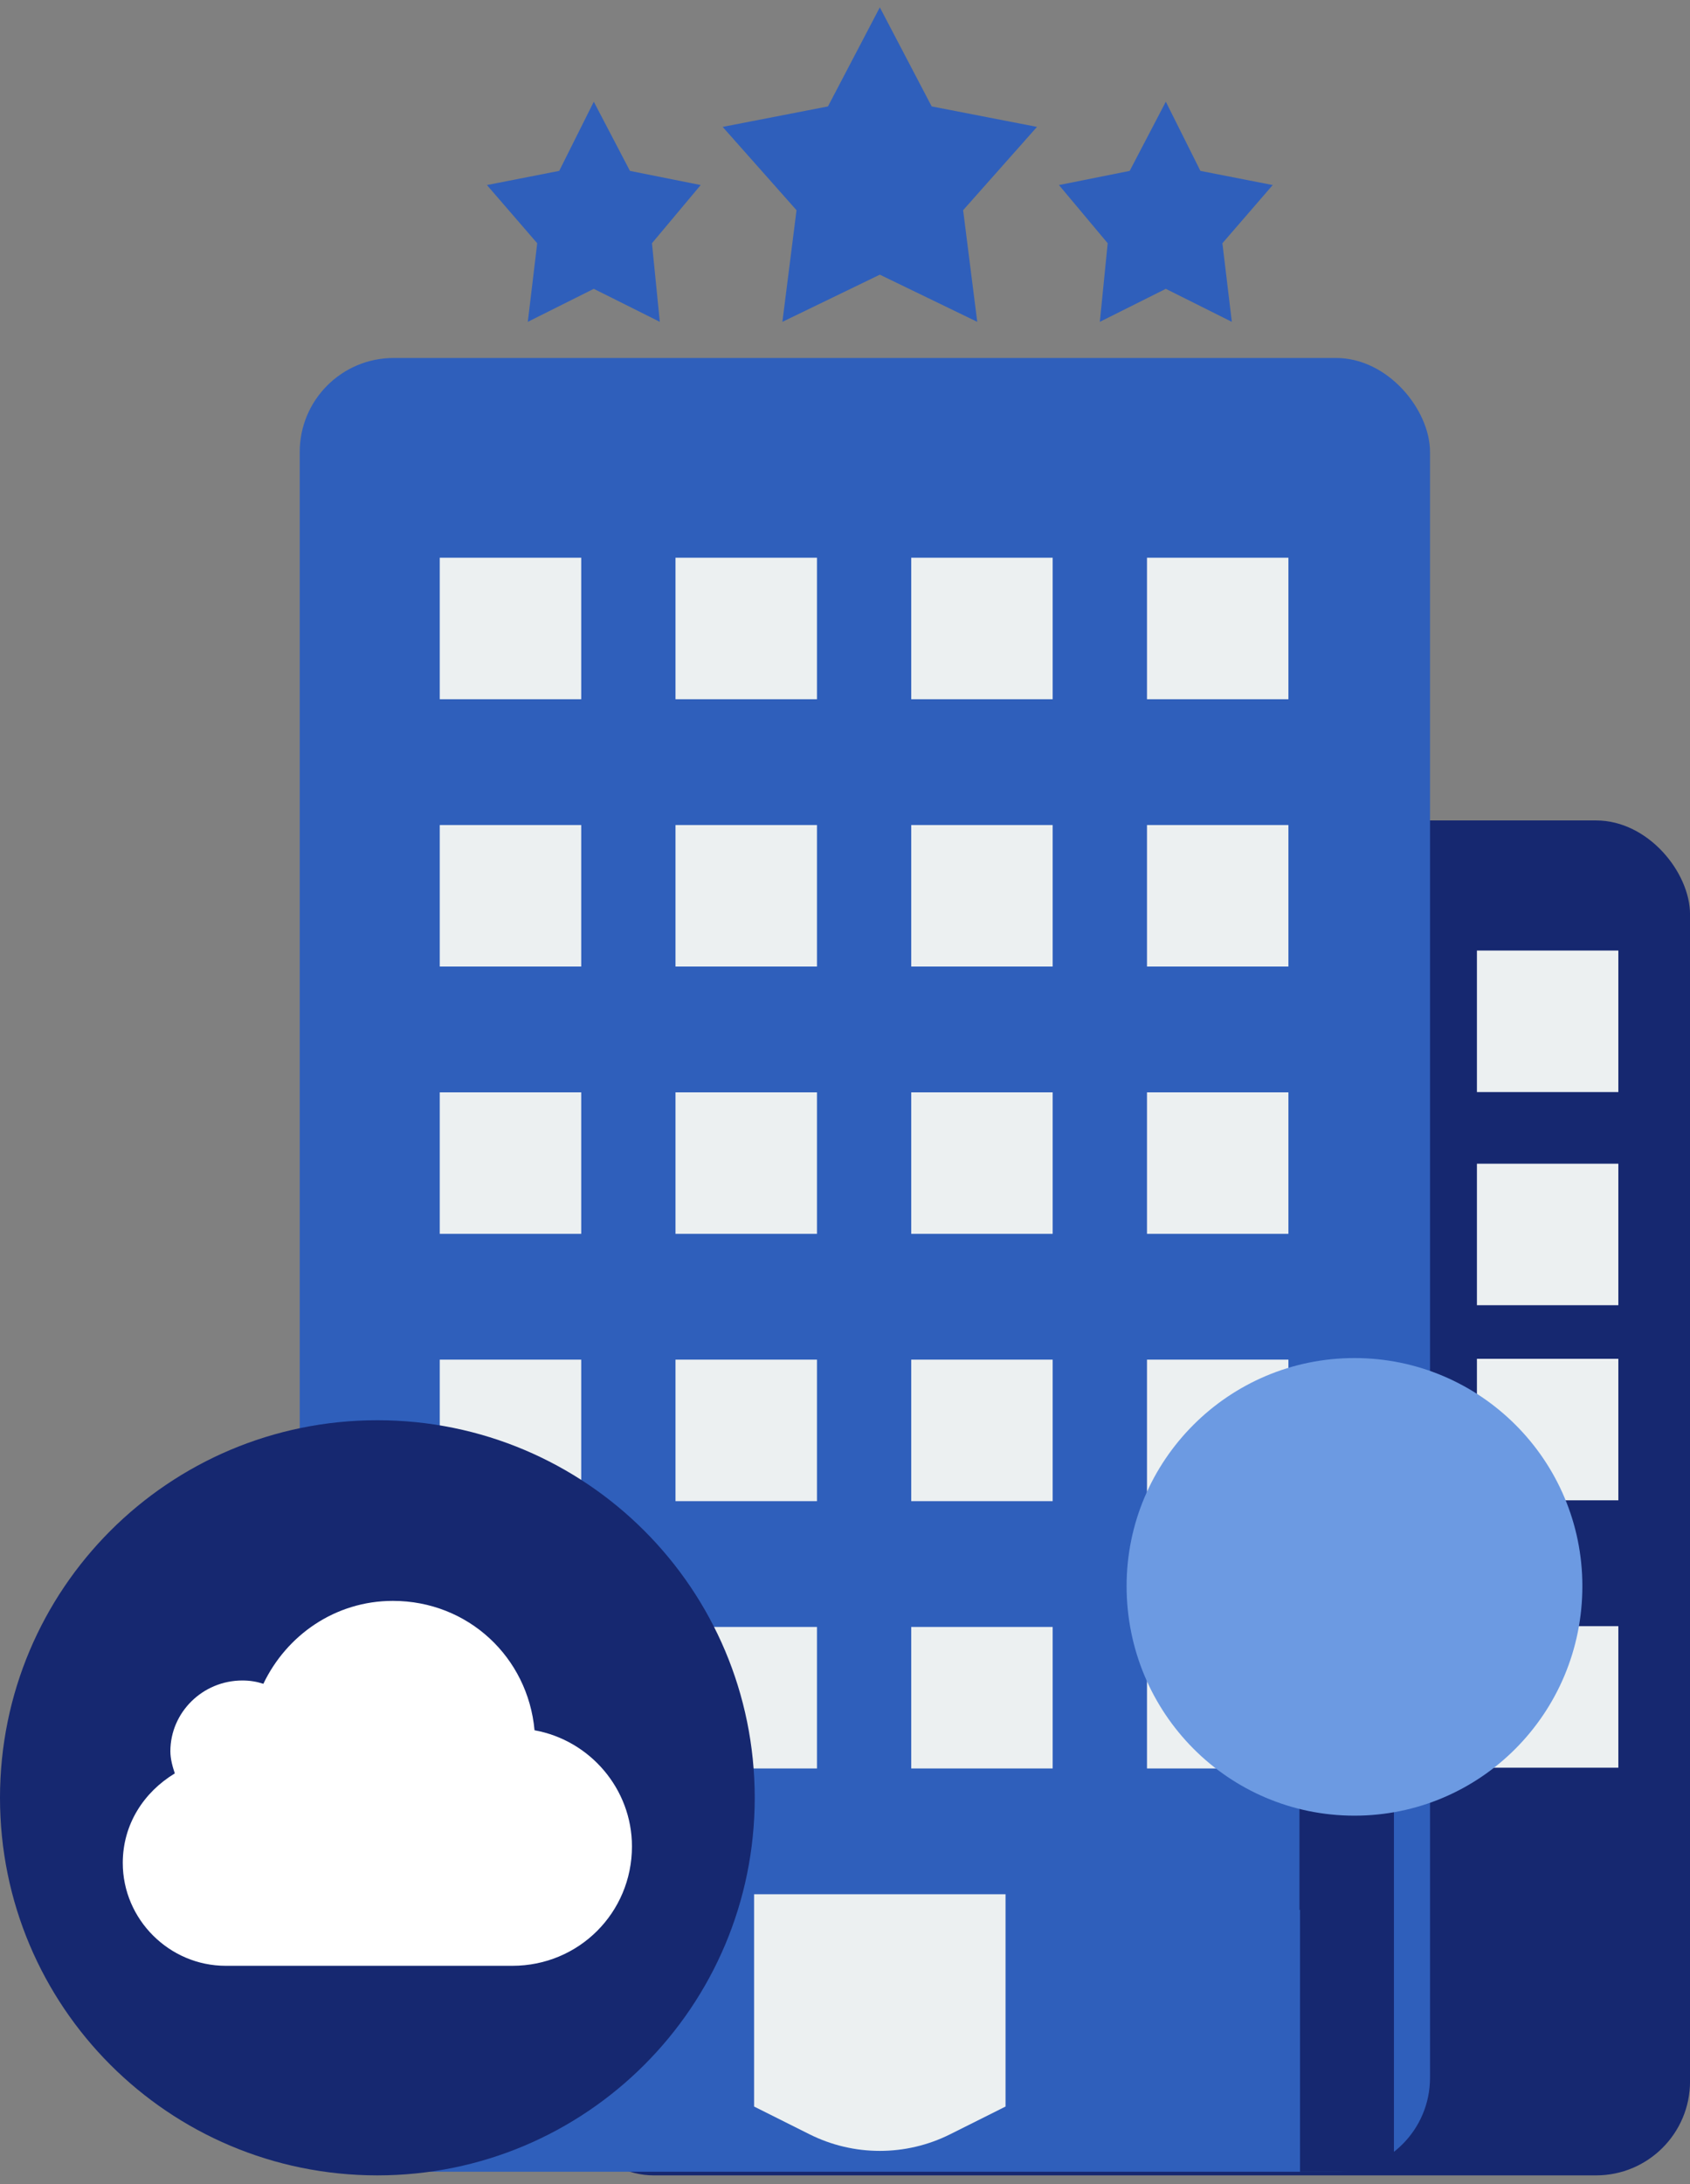 <svg width="48" height="62" viewBox="0 0 48 62" fill="none" xmlns="http://www.w3.org/2000/svg">
<rect x="0" y="0" width="48" height="62" fill="#808080" stroke="none"/>
<rect x="15.898" y="23.29" width="32.103" height="38.462" rx="2.667" fill="#162870"/>
<path d="M41.948 26.983H45.965V31H41.948V26.983Z" fill="#ECF0F1"/>
<path d="M41.948 33.034H45.965V37.051H41.948V33.034Z" fill="#ECF0F1"/>
<path d="M41.948 38.572H45.965V42.589H41.948V38.572Z" fill="#ECF0F1"/>
<path d="M41.948 46.162H45.965V50.179H41.948V46.162Z" fill="#ECF0F1"/>
<rect x="8.513" y="10.162" width="32.103" height="51.487" rx="2.667" fill="#2F5FBB"/>
<path d="M12.49 15.832H16.508V19.849H12.49V15.832Z" fill="#ECF0F1"/>
<path d="M19.186 15.832H23.204V19.849H19.186V15.832Z" fill="#ECF0F1"/>
<path d="M25.881 15.832H29.898V19.849H25.881V15.832Z" fill="#ECF0F1"/>
<path d="M32.577 15.832H36.594V19.849H32.577V15.832Z" fill="#ECF0F1"/>
<path d="M12.49 23.42H16.508V27.437H12.49V23.42Z" fill="#ECF0F1"/>
<path d="M19.186 23.42H23.204V27.437H19.186V23.42Z" fill="#ECF0F1"/>
<path d="M25.881 23.42H29.898V27.437H25.881V23.42Z" fill="#ECF0F1"/>
<path d="M32.577 23.42H36.594V27.437H32.577V23.42Z" fill="#ECF0F1"/>
<path d="M12.49 31.008H16.508V35.025H12.49V31.008Z" fill="#ECF0F1"/>
<path d="M19.186 31.008H23.204V35.025H19.186V31.008Z" fill="#ECF0F1"/>
<path d="M25.881 31.008H29.898V35.025H25.881V31.008Z" fill="#ECF0F1"/>
<path d="M32.577 31.008H36.594V35.025H32.577V31.008Z" fill="#ECF0F1"/>
<path d="M12.49 38.596H16.508V42.613H12.49V38.596Z" fill="#ECF0F1"/>
<path d="M19.186 38.596H23.204V42.613H19.186V38.596Z" fill="#ECF0F1"/>
<path d="M25.881 38.596H29.898V42.613H25.881V38.596Z" fill="#ECF0F1"/>
<path d="M32.577 38.596H36.594V42.613H32.577V38.596Z" fill="#ECF0F1"/>
<path d="M12.49 46.184H16.508V50.201H12.49V46.184Z" fill="#ECF0F1"/>
<path d="M19.186 46.184H23.204V50.201H19.186V46.184Z" fill="#ECF0F1"/>
<path d="M25.881 46.184H29.898V50.201H25.881V46.184Z" fill="#ECF0F1"/>
<path d="M21.418 53.772H28.56V59.798L26.985 60.586C25.728 61.214 24.249 61.214 22.993 60.586L21.418 59.798V53.772Z" fill="#ECF0F1"/>
<path d="M32.577 46.184H36.594V50.201H32.577V46.184Z" fill="#ECF0F1"/>
<path d="M24.989 0.209L26.462 3.021L29.453 3.602L27.355 5.967L27.756 9.136L24.989 7.797L22.222 9.136L22.623 5.967L20.525 3.602L23.516 3.021L24.989 0.209Z" fill="#2F5FBB"/>
<path d="M16.865 2.887L17.892 4.851L19.901 5.253L18.517 6.905L18.74 9.136L16.865 8.199L14.991 9.136L15.258 6.905L13.83 5.253L15.883 4.851L16.865 2.887Z" fill="#2F5FBB"/>
<path d="M33.112 2.887L34.094 4.851L36.148 5.253L34.719 6.905L34.987 9.136L33.112 8.199L31.238 9.136L31.461 6.905L30.077 5.253L32.086 4.851L33.112 2.887Z" fill="#2F5FBB"/>
<path d="M36.908 50.157H39.586V52.656L36.908 54.219V50.157Z" fill="#162870"/>
<rect x="36.924" y="50.162" width="2.667" height="11.487" fill="#162870"/>
<path d="M38.47 38.551C42.041 38.551 44.943 41.453 44.943 45.024C44.943 48.639 42.041 51.541 38.47 51.541C34.899 51.541 31.998 48.639 31.998 45.024C31.998 41.453 34.899 38.551 38.47 38.551Z" fill="#6C9AE2"/>
<path d="M10.718 40.316C16.644 40.316 21.436 45.107 21.436 51.034C21.436 56.96 16.644 61.752 10.718 61.752C4.792 61.752 0 56.96 0 51.034C0 45.107 4.792 40.316 10.718 40.316Z" fill="#162870"/>
<path d="M15.182 49.117C14.994 47.045 13.296 45.444 11.158 45.444C9.523 45.444 8.14 46.417 7.48 47.798C7.291 47.736 7.103 47.704 6.883 47.704C5.751 47.704 4.839 48.614 4.839 49.713C4.839 49.933 4.902 50.153 4.965 50.341C4.085 50.875 3.487 51.785 3.487 52.884C3.487 54.485 4.808 55.803 6.411 55.803H14.553C16.44 55.803 17.949 54.296 17.949 52.413C17.949 50.781 16.754 49.399 15.182 49.117Z" fill="white"/>
</svg>
